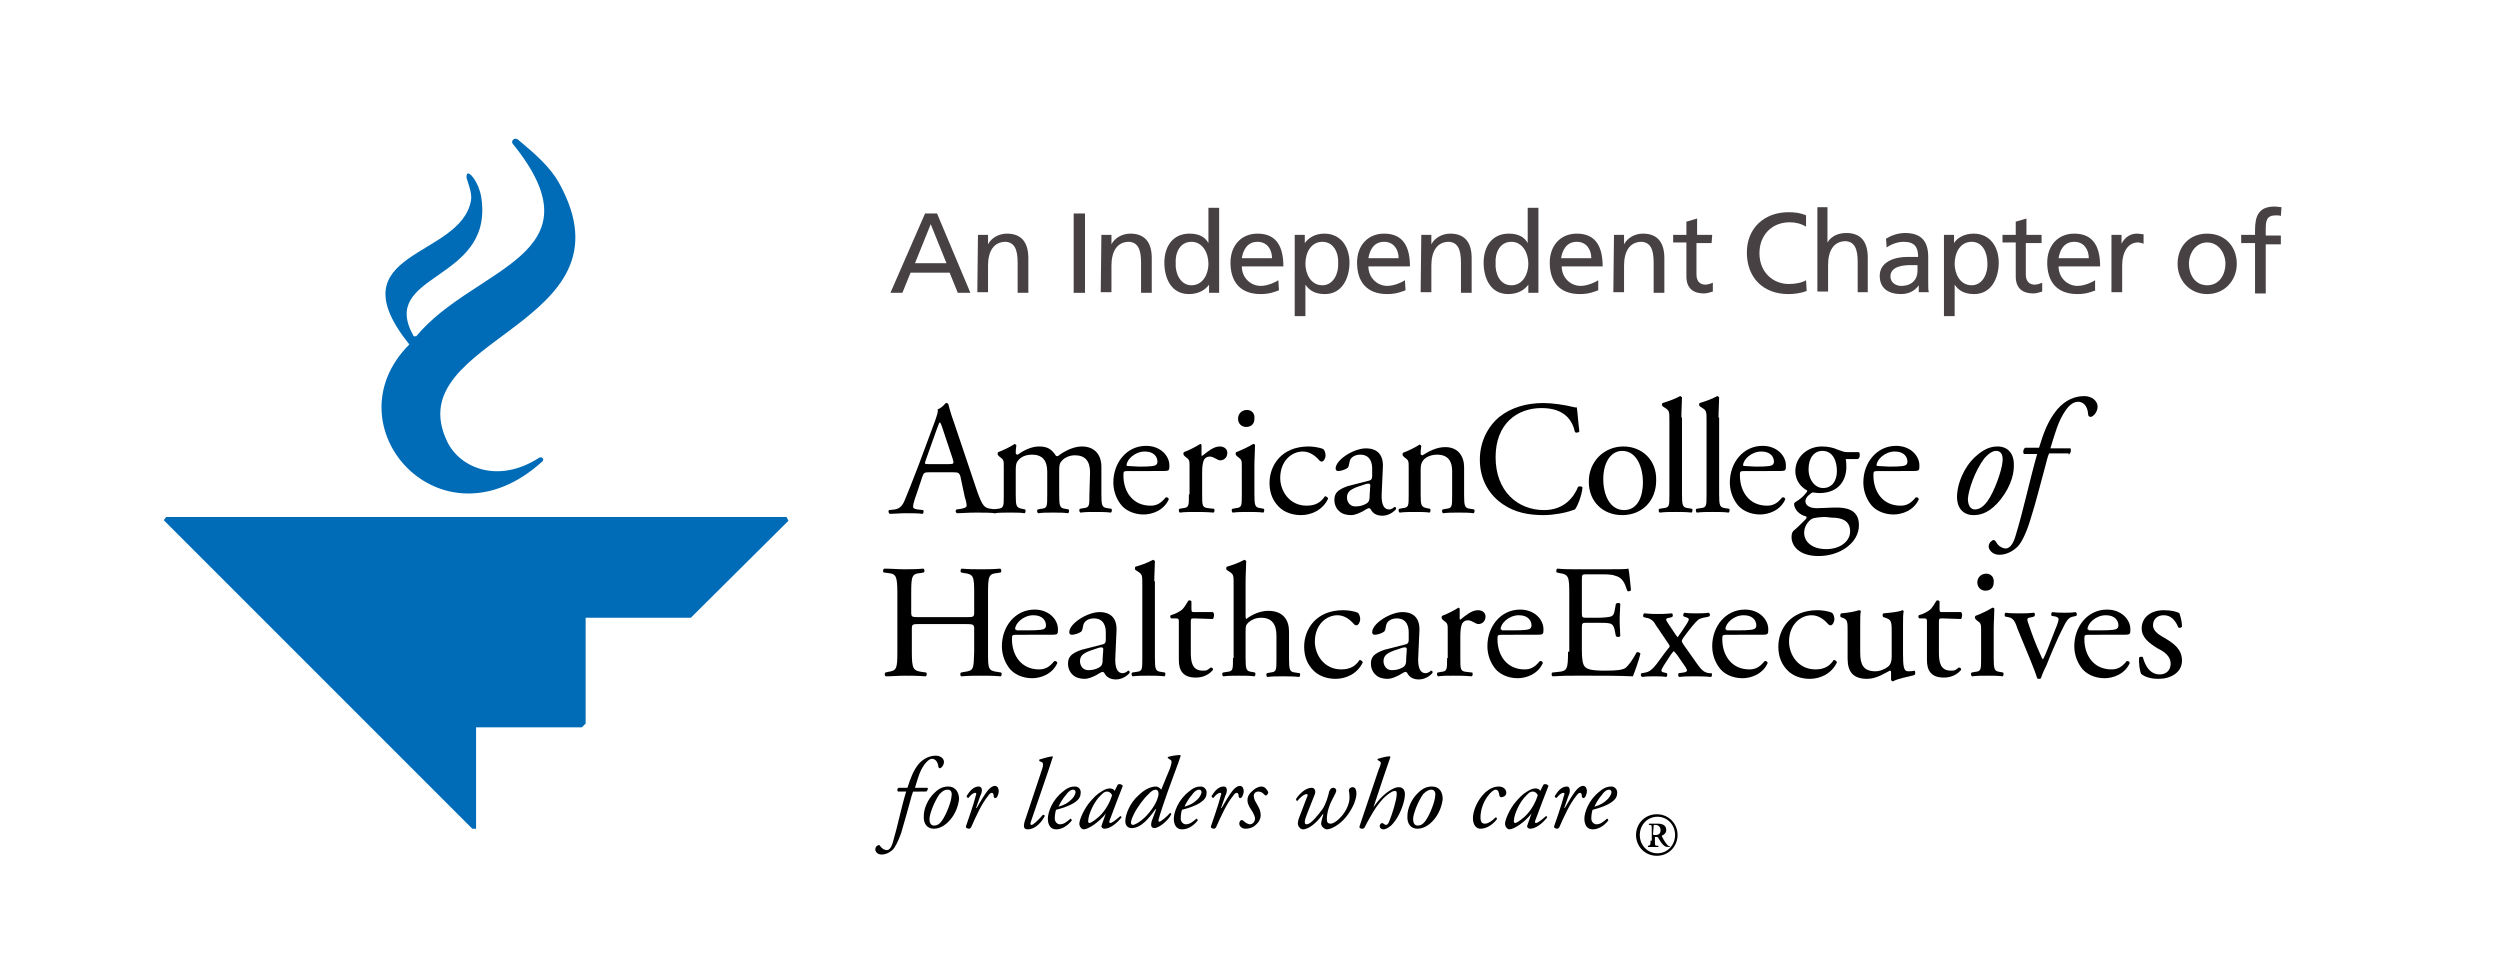 <?xml version="1.0" encoding="utf-8"?>
<!-- Generator: Adobe Illustrator 22.0.1, SVG Export Plug-In . SVG Version: 6.00 Build 0)  -->
<svg version="1.1" id="Layer_1" xmlns="http://www.w3.org/2000/svg" xmlns:xlink="http://www.w3.org/1999/xlink" x="0px" y="0px"
	 viewBox="0 0 397 154.3" style="enable-background:new 0 0 397 154.3;" xml:space="preserve">
<style type="text/css">
	.st0{fill:#474143;}
	.st1{fill:#006BB6;}
</style>
<g id="Background">
</g>
<g id="Guides">
</g>
<g>
	<path class="st0" d="M146.9,33.9h1.9l5.3,12.6h-2l-1.3-3.2h-6.2l-1.3,3.2h-1.9L146.9,33.9z M147.8,35.6l-2.5,6.2h5L147.8,35.6z"/>
	<path class="st0" d="M155.3,37.3h1.6v1.5l0,0c0.5-1,1.7-1.7,3-1.7c2.4,0,3.4,1.5,3.4,3.9v5.5h-1.7v-4.8c0-2.1-0.5-3.2-1.9-3.3
		c-1.9,0-2.8,1.5-2.8,3.8v4.2h-1.7L155.3,37.3L155.3,37.3z"/>
	<path class="st0" d="M170.5,33.9h1.8v12.6h-1.8V33.9z"/>
	<path class="st0" d="M174.9,37.3h1.6v1.5l0,0c0.5-1,1.7-1.7,3-1.7c2.4,0,3.4,1.5,3.4,3.9v5.5h-1.7v-4.8c0-2.1-0.5-3.2-1.9-3.3
		c-1.9,0-2.8,1.5-2.8,3.8v4.2h-1.7L174.9,37.3L174.9,37.3z"/>
	<path class="st0" d="M192,45.2L192,45.2c-0.5,0.7-1.5,1.5-3.2,1.5c-2.8,0-3.9-2.5-3.9-5s1.3-4.6,4-4.6c1.6,0,2.5,0.6,3,1.5l0,0V33
		h1.7v13.5H192V45.2z M189.2,45.3c1.9,0,2.7-1.9,2.7-3.4c0-1.7-0.9-3.5-2.7-3.5s-2.6,1.7-2.5,3.4C186.6,43.3,187.4,45.3,189.2,45.3z
		"/>
	<path class="st0" d="M203.1,46.1c-0.6,0.2-1.4,0.6-2.9,0.6c-3.3,0-4.8-2-4.8-5c0-2.7,1.7-4.6,4.3-4.6c3.1,0,4.1,2.2,4.1,5.2h-6.6
		c0,1.8,1.4,3.1,3,3.1c1.1,0,2.4-0.6,2.8-0.9L203.1,46.1L203.1,46.1z M202,41c0-1.4-0.8-2.6-2.3-2.6c-1.7,0-2.3,1.4-2.5,2.6H202z"/>
	<path class="st0" d="M205.6,37.3h1.6v1.3l0,0c0.5-0.7,1.5-1.5,3.1-1.5c2.7,0,4,2.2,4,4.6c0,2.5-1.2,5-3.9,5c-1.6,0-2.5-0.6-3.1-1.5
		l0,0v5h-1.7L205.6,37.3L205.6,37.3z M210,38.4c-1.8,0-2.7,1.7-2.7,3.5c0,1.5,0.8,3.4,2.7,3.4c1.8,0,2.6-2,2.5-3.5
		C212.6,40.2,211.8,38.4,210,38.4z"/>
	<path class="st0" d="M223.2,46.1c-0.6,0.2-1.4,0.6-2.9,0.6c-3.3,0-4.8-2-4.8-5c0-2.7,1.7-4.6,4.3-4.6c3.1,0,4.1,2.2,4.1,5.2h-6.6
		c0,1.8,1.4,3.1,3,3.1c1.1,0,2.4-0.6,2.8-0.9L223.2,46.1L223.2,46.1z M222.1,41c0-1.4-0.8-2.6-2.3-2.6c-1.7,0-2.3,1.4-2.5,2.6H222.1
		z"/>
	<path class="st0" d="M225.7,37.3h1.6v1.5l0,0c0.5-1,1.7-1.7,3-1.7c2.4,0,3.4,1.5,3.4,3.9v5.5H232v-4.8c0-2.1-0.5-3.2-1.9-3.3
		c-1.9,0-2.8,1.5-2.8,3.8v4.2h-1.7L225.7,37.3L225.7,37.3z"/>
	<path class="st0" d="M242.7,45.2L242.7,45.2c-0.5,0.7-1.5,1.5-3.2,1.5c-2.8,0-3.9-2.5-3.9-5s1.3-4.6,4-4.6c1.6,0,2.5,0.6,3,1.5l0,0
		V33h1.7v13.5h-1.6V45.2z M240,45.3c1.9,0,2.7-1.9,2.7-3.4c0-1.7-0.9-3.5-2.7-3.5s-2.6,1.7-2.5,3.4C237.4,43.3,238.1,45.3,240,45.3z
		"/>
	<path class="st0" d="M253.8,46.1c-0.6,0.2-1.4,0.6-2.9,0.6c-3.3,0-4.8-2-4.8-5c0-2.7,1.7-4.6,4.3-4.6c3.1,0,4.1,2.2,4.1,5.2H248
		c0,1.8,1.4,3.1,3,3.1c1.1,0,2.4-0.6,2.8-0.9V46.1z M252.7,41c0-1.4-0.8-2.6-2.3-2.6c-1.7,0-2.3,1.4-2.5,2.6H252.7z"/>
	<path class="st0" d="M256.3,37.3h1.6v1.5l0,0c0.5-1,1.7-1.7,3-1.7c2.4,0,3.4,1.5,3.4,3.9v5.5h-1.7v-4.8c0-2.1-0.5-3.2-1.9-3.3
		c-1.9,0-2.8,1.5-2.8,3.8v4.2h-1.7L256.3,37.3L256.3,37.3z"/>
	<path class="st0" d="M271.8,38.6h-2.4v5c0,1.1,0.6,1.6,1.4,1.6c0.5,0,0.9-0.2,1.2-0.3v1.4c-0.4,0.1-0.9,0.3-1.4,0.3
		c-1.7,0-2.8-0.8-2.8-2.7v-5.4h-2.1v-1.2h2.1v-2.1l1.7-0.5v2.6h2.4L271.8,38.6L271.8,38.6z"/>
	<path class="st0" d="M286.8,36c-0.8-0.5-1.7-0.7-2.6-0.7c-2.9,0-4.8,2.1-4.8,4.9c0,3,2.1,4.9,4.7,4.9c0.9,0,2.1-0.2,2.7-0.6
		l0.1,1.7c-1,0.4-2.1,0.5-2.9,0.5c-4,0-6.6-2.6-6.6-6.6c0-3.9,2.8-6.4,6.6-6.4c1,0,1.9,0.1,2.8,0.5L286.8,36z"/>
	<path class="st0" d="M288.5,32.9h1.7v5.6l0,0c0.6-1,1.7-1.5,3-1.5c2.4,0,3.4,1.5,3.4,3.9v5.5H295v-4.8c0-2.1-0.5-3.2-1.9-3.3
		c-1.9,0-2.8,1.5-2.8,3.8v4.2h-1.7V32.9H288.5z"/>
	<path class="st0" d="M299.5,37.9c0.8-0.5,1.9-0.9,3-0.9c2.6,0,3.7,1.3,3.7,3.8v3.8c0,1,0,1.5,0.1,1.8h-1.6v-1.1l0,0
		c-0.4,0.6-1.3,1.4-2.8,1.4c-2,0-3.4-0.9-3.4-2.9c0-2.3,2.5-3,4.3-3c0.7,0,1.1,0,1.8,0c0-1.6-0.6-2.4-2.3-2.4c-1,0-2,0.4-2.7,0.9
		L299.5,37.9z M304.5,42.1c-0.4,0-0.7,0-1.1,0c-0.9,0-3.2,0.1-3.2,1.8c0,1,0.9,1.5,1.7,1.5c1.7,0,2.6-1,2.6-2.4V42.1z"/>
	<path class="st0" d="M308.7,37.3h1.6v1.3l0,0c0.4-0.7,1.5-1.5,3.1-1.5c2.7,0,4,2.2,4,4.6c0,2.5-1.2,5-3.9,5c-1.6,0-2.5-0.6-3.1-1.5
		l0,0v5h-1.7V37.3z M313.1,38.4c-1.8,0-2.7,1.7-2.7,3.5c0,1.5,0.8,3.4,2.7,3.4c1.8,0,2.6-2,2.5-3.5
		C315.6,40.2,314.9,38.4,313.1,38.4z"/>
	<path class="st0" d="M324.1,38.6h-2.4v5c0,1.1,0.6,1.6,1.4,1.6c0.5,0,0.9-0.2,1.2-0.3v1.4c-0.4,0.1-0.9,0.3-1.4,0.3
		c-1.7,0-2.8-0.8-2.8-2.7v-5.4H318v-1.2h2.1v-2.1l1.7-0.5v2.6h2.4v1.3H324.1z"/>
	<path class="st0" d="M332.8,46.1c-0.6,0.2-1.4,0.6-2.9,0.6c-3.3,0-4.8-2-4.8-5c0-2.7,1.7-4.6,4.3-4.6c3.1,0,4.1,2.2,4.1,5.2h-6.6
		c0,1.8,1.4,3.1,3,3.1c1.1,0,2.4-0.6,2.8-0.9v1.6H332.8z M331.7,41c0-1.4-0.8-2.6-2.3-2.6c-1.7,0-2.3,1.4-2.5,2.6H331.7z"/>
	<path class="st0" d="M335.3,37.3h1.6v1.4l0,0c0.5-1,1.4-1.6,2.4-1.6c0.5,0,0.8,0.1,1.1,0.1v1.5c-0.3-0.1-0.6-0.2-0.9-0.2
		c-1.5,0-2.5,1.4-2.5,3.7v4.2h-1.7V37.3z"/>
	<path class="st0" d="M350.5,37.1c2.8,0,4.7,2,4.7,4.8c0,2.6-1.9,4.8-4.7,4.8c-2.8,0-4.7-2.2-4.7-4.8
		C345.8,39.1,347.7,37.1,350.5,37.1z M350.5,45.3c2,0,2.9-1.8,2.9-3.4c0-1.7-1.1-3.4-2.9-3.4s-2.9,1.7-2.9,3.4
		C347.6,43.5,348.5,45.3,350.5,45.3z"/>
	<path class="st0" d="M358.1,38.6h-2.2v-1.3h2.2v-0.8c0-2.2,0.6-3.7,3.1-3.7c0.4,0,0.8,0.1,1.1,0.1l-0.1,1.4
		c-0.2-0.1-0.5-0.1-0.8-0.1c-1.5,0-1.6,0.9-1.6,2.2v1h2.4v1.4h-2.4v7.8h-1.7V38.6z"/>
</g>
<g>
	<g>
		<polygon class="st1" points="75.6,115.5 92.4,115.5 93,114.9 93,98.1 109.7,98.1 125.2,82.7 124.9,82.1 26.4,82.1 26,82.6 
			75,131.6 75.6,131.6 		"/>
	</g>
	<g>
		<path class="st1" d="M82.3,22.2c2.6,2.2,5,4.2,6.5,6.9c12.6,22.8-25.7,24.4-17.8,41c2,4.2,8.1,6.8,14.6,2.6
			c0.5-0.3,0.9,0.3,0.5,0.6C70,87.9,52.1,67.6,65,54.7c-12-15,8.2-13.6,9.8-22.9c0.2-1.1-0.5-2.8-0.7-3.5c0,0-0.2-1.4,0.8-0.4
			c0.9,1,1.5,2.7,1.6,4C78,44.8,60,43.4,65.7,53.4h0.4c9.2-11.1,29.8-12.7,15.3-30.6C81.1,22.4,81.7,21.7,82.3,22.2z"/>
	</g>
</g>
<g>
	<g>
		<path d="M147.1,125.7c0.2-0.2,0.3-0.4,0.2-0.6h-2c0.4-1.3,0.7-2.6,1.5-3.7c0.4-0.5,0.8-0.9,1.2-0.9s0.9,0.3,1,1.2
			c0,0.1,0.1,0.3,0.2,0.3c0.3,0,0.7-0.5,0.7-1c0-0.6-0.6-1-1.3-1c-0.9,0-1.9,0.4-2.7,1.3c-0.9,1.1-1.3,2.3-1.8,3.8h-1.4
			c-0.2,0.1-0.3,0.4-0.1,0.6h1.3c-0.8,2.6-1.3,5.3-2.1,8c-0.3,1.1-0.7,1.3-1,1.3s-0.7-0.2-1-0.6c-0.1-0.2-0.2-0.3-0.5-0.1
			c-0.1,0.1-0.3,0.2-0.3,0.6c0,0.3,0.3,0.8,1,0.8c0.9,0,1.6-0.6,1.8-0.8c0.3-0.3,0.8-1.2,1.3-2.6c0.5-1.7,1-3.5,1.5-5.3
			c0.1-0.5,0.3-1,0.4-1.3C145,125.7,147.1,125.7,147.1,125.7z"/>
		<path d="M150.6,124.9c-0.7,0-1.4,0.2-2.2,1c-1.1,1-1.7,2.6-1.7,3.6c-0.1,1.4,0.6,2.1,1.6,2.1c0.4,0,1.3-0.1,2.3-1.1
			c1.2-1.2,1.6-2.7,1.7-3.6C152.3,125.8,151.7,124.9,150.6,124.9z M150.5,125.4c0.6,0,0.7,0.6,0.6,1c0,0.8-0.8,2.9-1.5,3.9
			c-0.5,0.7-0.9,0.8-1.3,0.8c-0.5,0-0.7-0.5-0.7-1c0-0.8,0.7-2.7,1.6-4C149.8,125.5,150.1,125.4,150.5,125.4z"/>
		<path d="M155.4,124.9c-0.8,0-1.4,0.7-1.9,1.5c0,0.2,0.1,0.3,0.3,0.3c0.3-0.4,0.7-0.8,1.1-0.8c0.1,0,0.2,0.2,0.1,0.3
			c-0.4,1.6-1.4,4.4-1.6,5c-0.1,0.3,0.3,0.4,0.5,0.4c0.1,0,0.2-0.1,0.3-0.2c0.8-1.8,1.7-3.8,2.7-5c0.2-0.3,0.4-0.5,0.6-0.5
			c0.2,0,0.3,0.2,0.3,0.6c0.1,0.3,0.3,0.3,0.5,0.1c0.2-0.3,0.3-0.7,0.3-1c0-0.2-0.1-0.8-0.6-0.8c-0.4,0-0.8,0.3-1.2,0.8
			s-1.2,1.8-1.7,2.7H155l0.7-2C155.9,126,156.2,124.9,155.4,124.9z"/>
		<path d="M166.3,122.9c0.6-1.7,0.7-2.2,0.9-2.7l-0.1-0.1c-0.7,0.1-1.7,0.4-2,0.5c-0.1,0-0.1,0.2,0,0.3l0.3,0.1
			c0.2,0.1,0.4,0.3,0,1.4l-2.5,7.5c-0.3,0.8-0.3,1.1-0.3,1.3s0.1,0.5,0.6,0.5c1.3,0,2.3-1.3,2.7-2.1c0-0.2-0.1-0.2-0.3-0.2
			c-0.7,0.8-1.5,1.6-1.8,1.6c-0.2,0-0.2-0.2-0.1-0.5L166.3,122.9z"/>
		<path d="M170.7,124.9c-0.5,0-1.1,0.1-1.9,0.8c-1.7,1.3-2.4,3.3-2.4,4.3c0,0.8,0.3,1.7,1.3,1.7c0.7,0,1.6-0.3,2.5-1.4
			c0-0.1-0.1-0.3-0.2-0.3c-0.7,0.6-1.1,0.9-1.7,0.9c-0.4,0-0.8-0.4-0.8-0.9c0-0.6,0.1-1.1,0.2-1.4c2.3-0.6,3.9-1.4,3.9-2.6
			C171.7,125.5,171.4,124.9,170.7,124.9z M170.4,125.4c0.3,0,0.4,0.2,0.4,0.4c0,0.1-0.1,0.6-0.6,1.1c-0.6,0.6-1.1,0.9-2.1,1.2
			c0.2-0.5,0.6-1.2,1.2-1.9C169.8,125.5,170.2,125.4,170.4,125.4z"/>
		<path d="M177,125.6c-0.1-0.2-0.3-0.3-0.3-0.3c-0.1,0-0.2-0.1-0.4-0.1c-0.4,0-0.8,0.1-1.4,0.5c-0.7,0.4-1.3,1-2.1,2
			c-1,1.4-1.4,2.7-1.4,3.1c0,0.4,0.3,0.9,0.7,0.9c0.7,0,2.4-1.1,3.5-2.5l0,0l-0.5,1.4c-0.1,0.4-0.2,0.5-0.2,0.6s0.1,0.4,0.5,0.4
			c0.9,0,2-0.9,2.7-1.8c0-0.1-0.1-0.2-0.2-0.2c-0.9,0.8-1.4,1.1-1.6,1.1c-0.1,0-0.2-0.1-0.1-0.4c0.5-1.4,1.9-5,2.1-5.5
			c-0.1-0.2-0.5-0.4-0.8-0.2L177,125.6z M175.8,125.7c0.4,0,0.7,0.3,0.8,0.6c-0.3,0.9-0.9,2.3-2.1,3.4c-0.9,0.8-1.4,1-1.5,1
			s-0.2-0.1-0.2-0.3c0-1.1,1-3.2,2-4.1C175.2,125.9,175.4,125.7,175.8,125.7z"/>
		<path d="M184.4,125.4c-0.2-0.3-0.6-0.5-0.8-0.5c-0.8,0-1.8,0.4-2.8,1.4c-1.3,1.1-2.1,3-2.1,4.1c0,0.6,0.3,1.1,1,1.1
			c1.5,0,2.7-1.5,3.8-3h0.1l-0.6,1.6c-0.2,0.5-0.2,0.7-0.2,0.9c0,0.3,0.2,0.5,0.5,0.5c0.8,0,2.3-1.3,2.7-2.2c0-0.1-0.1-0.2-0.2-0.2
			c-0.5,0.6-1.5,1.4-1.7,1.4c-0.1,0-0.2-0.2-0.1-0.4c0.1-0.5,0.9-3,2.5-7.3c0.5-1.3,0.7-1.9,1-2.8l-0.1-0.1c-0.7,0-1.6,0.2-1.9,0.3
			c-0.1,0.1-0.1,0.2,0,0.2l0.4,0.3c0.2,0.1,0.2,0.4-0.1,1.3L184.4,125.4z M183.5,125.4c0.4,0,0.6,0.5,0.4,1.1
			c-0.2,0.8-0.7,1.8-1.9,3.1c-1.1,1.1-1.9,1.4-2.1,1.4c-0.1,0-0.3-0.1-0.3-0.3s0-0.5,0.5-1.5s1.6-2.5,2.3-3.1
			C182.7,125.7,183.2,125.4,183.5,125.4z"/>
		<path d="M190.7,124.9c-0.5,0-1.1,0.1-1.9,0.8c-1.7,1.3-2.4,3.3-2.4,4.3c0,0.8,0.3,1.7,1.3,1.7c0.7,0,1.6-0.3,2.5-1.4
			c0-0.1-0.1-0.3-0.2-0.3c-0.7,0.6-1.1,0.9-1.7,0.9c-0.4,0-0.8-0.4-0.8-0.9c0-0.6,0.1-1.1,0.2-1.4c2.3-0.6,3.9-1.4,3.9-2.6
			C191.7,125.5,191.3,124.9,190.7,124.9z M190.4,125.4c0.3,0,0.4,0.2,0.4,0.4c0,0.1-0.1,0.6-0.6,1.1c-0.6,0.6-1.1,0.9-2.1,1.2
			c0.2-0.5,0.6-1.2,1.2-1.9C189.8,125.5,190.2,125.4,190.4,125.4z"/>
		<path d="M194.3,124.9c-0.8,0-1.4,0.7-1.9,1.5c0,0.2,0.1,0.3,0.3,0.3c0.3-0.4,0.7-0.8,1.1-0.8c0.1,0,0.2,0.2,0.1,0.3
			c-0.4,1.6-1.4,4.4-1.6,5c-0.1,0.3,0.3,0.4,0.5,0.4c0.1,0,0.2-0.1,0.3-0.2c0.8-1.8,1.7-3.8,2.7-5c0.2-0.3,0.4-0.5,0.6-0.5
			c0.2,0,0.3,0.2,0.3,0.6c0.1,0.3,0.3,0.3,0.5,0.1c0.2-0.3,0.3-0.7,0.3-1c0-0.2-0.1-0.8-0.6-0.8c-0.4,0-0.8,0.3-1.2,0.8
			s-1.2,1.8-1.7,2.7h-0.1l0.7-2C194.8,126,195.1,124.9,194.3,124.9z"/>
		<path d="M200.3,124.9c-0.2,0-0.7,0.1-1.2,0.5c-0.7,0.6-1,1-1,1.7c0,0.3,0.1,0.8,0.6,1.5c0.4,0.6,0.6,1.1,0.6,1.4
			c0,0.5-0.4,0.9-0.8,0.9c-0.4,0-0.9-0.4-1.1-0.6c-0.1-0.1-0.3-0.1-0.4,0c-0.2,0.2-0.2,0.4-0.2,0.5c0,0.4,0.4,0.8,1,0.8
			s1.2-0.2,1.6-0.6c0.6-0.5,0.8-1.1,0.8-1.5c0-0.7-0.2-1.1-0.6-1.8c-0.5-0.8-0.5-1.1-0.5-1.4c0-0.2,0.2-0.6,0.7-0.6s0.7,0.2,1,0.5
			c0.1,0.1,0.2,0.2,0.3,0.1s0.3-0.2,0.3-0.5C201.2,125.4,200.9,124.9,200.3,124.9z"/>
		<path d="M206.4,129.6c-0.2,0.4-0.3,0.9-0.3,1.2c0,0.4,0.4,0.9,0.8,0.9c1,0,2.3-1.2,3-2.2c0.2-0.3,0.3-0.3,0.2,0
			c-0.1,0.4-0.3,0.9-0.3,1.3c0,0.5,0.6,0.9,0.9,0.9c0.6,0,1.9-0.6,3-1.9c1.2-1.5,1.7-2.9,1.7-3.8c0-0.4-0.1-1-0.6-1
			c-0.3,0-0.6,0.2-0.6,0.6c0.1,0.4,0.1,0.7,0.1,1.1c0,0.8-0.4,1.8-1,2.6c-0.7,0.9-1.5,1.5-2,1.5c-0.4,0-0.6-0.2-0.6-0.7
			c0-0.9,0.3-2.1,0.9-3.2c0.4-0.8,0.6-1.1,0.6-1.4c0-0.1-0.1-0.4-0.5-0.4c-0.3,0-0.6,0.3-0.7,0.9c-0.1,0.4-0.4,1.6-1,2.5
			c-0.6,0.8-1.8,2.4-2.5,2.4c-0.3,0-0.3-0.2-0.3-0.4s0.1-0.6,0.3-1.1l1.3-3.3c0.2-0.6-0.1-1-0.5-1c-1,0-2,1-2.5,1.8
			c0,0.1,0.1,0.3,0.2,0.3c0.5-0.6,1.1-1.1,1.5-1.1c0.2,0,0.2,0.2,0,0.6L206.4,129.6z"/>
		<path d="M215.9,131.2c-0.1,0.4,0.3,0.4,0.5,0.4c0.1,0,0.2-0.1,0.3-0.2c0.4-0.8,1.2-2.3,1.9-3.3c0.8-1.1,1.3-1.6,2-2.1
			c0.3-0.2,0.6-0.4,0.9-0.4s0.3,0.2,0.3,0.5c0,0.9-0.7,3.1-1.1,4.1c-0.2,0.6-0.4,0.8-0.6,0.8c-0.1,0-0.3-0.1-0.4-0.2
			c-0.1-0.1-0.2-0.1-0.2-0.1c-0.2,0-0.4,0.2-0.4,0.5c0,0.1,0.1,0.5,0.6,0.5c0.2,0,0.6-0.1,1.2-0.6c0.4-0.4,0.7-0.8,1-1.3
			c0.6-1,1.2-2.6,1.2-3.7c0-0.6-0.3-1.1-1-1.1c-0.4,0-0.9,0.2-1.5,0.6s-1.4,1-2.5,2.6l0,0l0,0l1.6-4.8c0.3-0.9,0.8-2.3,1.1-3.2
			l-0.1-0.1c-0.6,0-1.6,0.3-1.9,0.4c-0.1,0.1-0.1,0.1,0,0.2l0.3,0.2c0.3,0.2,0.2,0.4-0.2,1.4L215.9,131.2z"/>
		<path d="M227.4,124.9c-0.7,0-1.4,0.2-2.2,1c-1.1,1-1.7,2.6-1.7,3.6c-0.1,1.4,0.6,2.1,1.6,2.1c0.4,0,1.3-0.1,2.3-1.1
			c1.2-1.2,1.6-2.7,1.7-3.6C229.1,125.8,228.6,124.9,227.4,124.9z M227.3,125.4c0.6,0,0.7,0.6,0.6,1c0,0.8-0.8,2.9-1.5,3.9
			c-0.5,0.7-0.9,0.8-1.3,0.8c-0.5,0-0.7-0.5-0.7-1c0-0.8,0.7-2.7,1.6-4C226.6,125.5,227,125.4,227.3,125.4z"/>
		<path d="M238,124.9c-0.7,0-1.4,0.3-2.1,0.9c-1.4,1.3-2,3.1-2,4.1c0,1.2,0.6,1.7,1.2,1.7c1,0,2-0.7,2.6-1.5c0-0.2,0-0.3-0.2-0.3
			c-0.6,0.6-1.2,1-1.7,1c-0.4,0-0.7-0.2-0.7-1c0-1.2,0.5-2.5,1.1-3.3c0.5-0.7,1-1.1,1.3-1.1c0.5,0,0.5,0.5,0.6,0.9
			c0,0.2,0.2,0.3,0.3,0.3s0.8-0.1,0.8-0.7C239.2,125.4,238.8,124.9,238,124.9z"/>
		<path d="M244.6,125.6c-0.1-0.2-0.3-0.3-0.3-0.3c-0.1,0-0.2-0.1-0.4-0.1c-0.4,0-0.8,0.1-1.4,0.5c-0.7,0.4-1.3,1-2.1,2
			c-1,1.4-1.4,2.7-1.4,3.1c0,0.4,0.3,0.9,0.7,0.9c0.7,0,2.4-1.1,3.5-2.5l0,0l-0.5,1.4c-0.1,0.4-0.2,0.5-0.2,0.6s0.1,0.4,0.5,0.4
			c0.9,0,2-0.9,2.7-1.8c0-0.1-0.1-0.2-0.2-0.2c-0.9,0.8-1.4,1.1-1.6,1.1c-0.1,0-0.2-0.1-0.1-0.4c0.5-1.4,1.9-5,2.1-5.5
			c-0.1-0.2-0.5-0.4-0.8-0.2L244.6,125.6z M243.4,125.7c0.4,0,0.7,0.3,0.8,0.6c-0.3,0.9-0.9,2.3-2.1,3.4c-0.9,0.8-1.4,1-1.5,1
			s-0.2-0.1-0.2-0.3c0-1.1,1-3.2,2-4.1C242.8,125.9,243,125.7,243.4,125.7z"/>
		<path d="M248.8,124.9c-0.8,0-1.4,0.7-1.9,1.5c0,0.2,0.1,0.3,0.3,0.3c0.3-0.4,0.7-0.8,1.1-0.8c0.1,0,0.2,0.2,0.1,0.3
			c-0.4,1.6-1.4,4.4-1.6,5c-0.1,0.3,0.3,0.4,0.5,0.4c0.1,0,0.2-0.1,0.3-0.2c0.8-1.8,1.7-3.8,2.7-5c0.2-0.3,0.4-0.5,0.6-0.5
			c0.2,0,0.3,0.2,0.3,0.6c0.1,0.3,0.3,0.3,0.5,0.1c0.2-0.3,0.3-0.7,0.3-1c0-0.2-0.1-0.8-0.6-0.8c-0.4,0-0.8,0.3-1.2,0.8
			s-1.2,1.8-1.7,2.7h-0.1l0.7-2C249.3,126,249.5,124.9,248.8,124.9z"/>
		<path d="M255.9,124.9c-0.5,0-1.1,0.1-1.9,0.8c-1.7,1.3-2.4,3.3-2.4,4.3c0,0.8,0.3,1.7,1.3,1.7c0.7,0,1.6-0.3,2.5-1.4
			c0-0.1-0.1-0.3-0.2-0.3c-0.7,0.6-1.1,0.9-1.7,0.9c-0.4,0-0.8-0.4-0.8-0.9c0-0.6,0.1-1.1,0.2-1.4c2.3-0.6,3.9-1.4,3.9-2.6
			C256.9,125.5,256.5,124.9,255.9,124.9z M255.5,125.4c0.3,0,0.4,0.2,0.4,0.4c0,0.1-0.1,0.6-0.6,1.1c-0.6,0.6-1.1,0.9-2.1,1.2
			c0.2-0.5,0.6-1.2,1.2-1.9C254.9,125.5,255.3,125.4,255.5,125.4z"/>
	</g>
	<g>
		<path d="M183.3,92.3c0-1.1,0.1-2.4,0.1-3.2c-0.1-0.1-0.2-0.2-0.3-0.2c-0.9,0.5-2.1,0.9-2.8,1.1c-0.1,0.1-0.1,0.4,0,0.5l0.3,0.2
			c0.8,0.5,0.8,0.6,0.8,2.1v11.7c0,1.9,0,2.1-1,2.2l-0.6,0.1c-0.2,0.1-0.1,0.6,0.1,0.6c0.8-0.1,1.5-0.1,2.5-0.1c0.9,0,1.7,0,2.5,0.1
			c0.2-0.1,0.2-0.5,0.1-0.6l-0.6-0.1c-0.9-0.1-1-0.4-1-2.2V92.3H183.3z"/>
		<path d="M195.8,104.5c0,1.9,0,2.1-1,2.2l-0.6,0.1c-0.2,0.1-0.1,0.6,0.1,0.6c0.8-0.1,1.6-0.1,2.5-0.1s1.7,0,2.4,0.1
			c0.2-0.1,0.2-0.5,0.1-0.6l-0.5-0.1c-0.9-0.1-1-0.4-1-2.2v-4.3c0-0.9,0.1-1,0.5-1.4c0.5-0.4,1.1-0.7,2-0.7c1.7,0,2.4,1.1,2.4,2.8
			v3.7c0,1.9,0,2.1-1,2.2l-0.5,0.1c-0.2,0.1-0.1,0.6,0.1,0.6c0.7-0.1,1.5-0.1,2.4-0.1s1.7,0,2.6,0.1c0.2-0.1,0.2-0.5,0.1-0.6
			l-0.7-0.1c-0.9-0.1-1-0.4-1-2.2v-4.3c0-1.8-0.9-3.3-3.3-3.3c-1.3,0-2.6,0.6-3.5,1.3c-0.1-0.1-0.1-0.3-0.1-0.5v-5.5
			c0-1.1,0.1-2.4,0.1-3.2c-0.1-0.1-0.2-0.2-0.3-0.2c-0.9,0.5-2.1,0.9-2.8,1.1c-0.1,0.1-0.1,0.4,0,0.5l0.3,0.2
			c0.8,0.5,0.8,0.6,0.8,2.1v11.7C195.9,104.5,195.8,104.5,195.8,104.5z"/>
		<path d="M153.2,78.9c0.2,0.6,0.3,1.1,0.3,1.4s-0.4,0.4-0.9,0.5l-0.7,0.1c-0.2,0.1-0.2,0.5,0.1,0.6c0.7,0,1.7-0.1,3-0.1
			c1.2,0,2.1,0,3.1,0.1c0.1-0.1,0.2-0.5,0-0.6l-0.7-0.1c-1.1-0.1-1.4-0.5-2.2-2.7l-3.5-10.4c-0.4-1.1-0.8-2.3-1.1-3.5
			c-0.1-0.2-0.2-0.2-0.4-0.2c-0.3,0.3-0.7,0.8-1.3,1c0.1,0.4-0.1,0.9-0.4,1.8l-2.6,7c-1.1,2.9-1.8,4.6-2.3,5.8
			c-0.4,0.9-0.9,1.2-1.5,1.3l-0.9,0.1c-0.2,0.1-0.1,0.5,0.1,0.6c0.7,0,1.6-0.1,2.5-0.1c1.2,0,2,0,2.7,0.1c0.2-0.1,0.2-0.5,0.1-0.6
			l-0.9-0.1c-0.6-0.1-0.7-0.2-0.7-0.5s0.2-1,0.6-2.1l0.9-2.7c0.2-0.5,0.3-0.6,1-0.6h3.9c0.8,0,0.9,0.1,1.1,0.6L153.2,78.9z
			 M148.6,68.6c0.3-0.8,0.5-1.4,0.6-1.5h0.1c0.2,0.3,0.4,1,0.6,1.6l1.4,4.2c0.2,0.7,0.2,0.8-0.6,0.8h-3.2c-0.7,0-0.7,0-0.5-0.6
			L148.6,68.6z"/>
		<path d="M173,78.5c0,1.9,0,2.1-1,2.2l-0.5,0.1c-0.2,0.1-0.1,0.6,0.1,0.6c0.7-0.1,1.4-0.1,2.3-0.1c0.9,0,1.7,0,2.5,0.1
			c0.2-0.1,0.2-0.5,0.1-0.6l-0.6-0.1c-0.9-0.1-1-0.4-1-2.2v-4.4c0-1.8-1-3.2-3.1-3.2c-1.2,0-2.5,0.6-3.5,1.3
			c-0.2,0.2-0.4,0.3-0.6,0.2c-0.7-1.1-1.4-1.5-2.7-1.5c-1.2,0-2.4,0.6-3.4,1.3c-0.2,0-0.3-0.1-0.3-0.3c0-0.2,0-0.6,0.1-1.2
			c-0.1-0.1-0.2-0.2-0.3-0.2c-0.5,0.4-2,1.1-2.6,1.3c-0.1,0.1-0.1,0.4,0,0.5l0.2,0.2c0.7,0.5,0.7,0.6,0.7,1.6v4.5c0,1.9,0,2.1-1,2.2
			l-0.6,0.1c-0.2,0.1-0.1,0.6,0.1,0.6c0.8-0.1,1.6-0.1,2.5-0.1s1.7,0,2.3,0.1c0.2-0.1,0.2-0.5,0.1-0.6l-0.5-0.1
			c-0.9-0.2-1-0.4-1-2.2v-4c0-0.8,0.1-1.2,0.4-1.5c0.4-0.5,1.1-0.9,2.2-0.9c1.6,0,2.4,0.9,2.4,2.7v3.7c0,1.9,0,2.1-1,2.2l-0.5,0.1
			c-0.2,0.1-0.1,0.6,0.1,0.6c0.7-0.1,1.4-0.1,2.3-0.1c0.9,0,1.7,0,2.4,0.1c0.2-0.1,0.2-0.5,0.1-0.6l-0.5-0.1c-0.9-0.1-1-0.4-1-2.2
			v-3.9c0-0.9,0.1-1.2,0.4-1.5c0.4-0.5,1.2-0.9,2.1-0.9c1.6,0,2.4,0.9,2.4,2.7L173,78.5L173,78.5z"/>
		<path d="M184.1,74.8c1.1,0,1.4,0,1.5-0.2c0.1-0.1,0.1-0.3,0.1-0.7c0-1.5-1.4-3.1-3.7-3.1c-3.1,0-5.2,2.7-5.2,5.8
			c0,1.1,0.3,2.3,1.1,3.4c0.7,1,2.1,1.7,3.7,1.7c1.3,0,3.2-0.6,4-2.4c0-0.2-0.2-0.4-0.5-0.3c-0.8,1-1.5,1.3-2.4,1.3
			c-2.8,0-4.3-2.2-4.3-4.8c0-0.6,0-0.7,0.7-0.7C179.1,74.8,184.1,74.8,184.1,74.8z M179.1,74c-0.2,0-0.2-0.1-0.2-0.1
			c0-0.9,1.3-2.2,2.9-2.2c1.5,0,2,0.9,2,1.6c0,0.3-0.1,0.4-0.2,0.5c-0.2,0.2-0.8,0.3-2.7,0.3L179.1,74L179.1,74z"/>
		<path d="M188.8,78.5c0,1.9,0,2.1-1,2.2l-0.5,0.1c-0.2,0.1-0.1,0.6,0.1,0.6c0.7-0.1,1.4-0.1,2.4-0.1c0.9,0,1.7,0,2.9,0.1
			c0.2-0.1,0.2-0.5,0.1-0.6l-0.9-0.1c-1-0.1-1-0.4-1-2.2V75c0-0.9,0.1-1.6,0.3-2c0.2-0.3,0.5-0.5,0.9-0.5s0.7,0.2,1.1,0.4
			c0.2,0.1,0.3,0.2,0.6,0.2c0.4,0,1.1-0.3,1.1-1.2c0-0.6-0.5-1-1.2-1c-1,0-1.9,0.8-2.8,1.5c-0.1,0-0.1-0.1-0.1-0.2v-1.5
			c0-0.1-0.1-0.2-0.2-0.2c-0.6,0.4-2,1.1-2.6,1.3c-0.1,0.1-0.1,0.4,0,0.5l0.2,0.2c0.7,0.5,0.7,0.6,0.7,1.6v4.4H188.8z"/>
		<path d="M207.8,70.9c-4.3,0-6.2,3-6.2,5.8c0,1.7,0.6,2.9,1.5,3.8s2.2,1.3,3.5,1.3c1.5,0,3.4-0.7,4.3-2.6c0-0.2-0.3-0.4-0.5-0.4
			c-0.6,0.9-1.4,1.5-2.9,1.5c-2.8,0-4.2-2.4-4.2-4.4c0-2.7,1.8-4.2,3.6-4.2c1.1,0,2,0.7,2.6,1.4c0.1,0.1,0.2,0.2,0.4,0.2
			c0.3,0,0.6-0.5,0.6-1c0-0.4-0.2-0.9-0.4-1C209.4,71,208.3,70.9,207.8,70.9z"/>
		<path d="M214,77.2c-1.7,0.6-2.1,1.2-2.1,2.2c0,0.7,0.3,1.4,0.8,1.8c0.4,0.4,1.1,0.6,1.8,0.6s1.3-0.3,1.9-0.6
			c0.5-0.3,0.8-0.5,1-0.5s0.3,0.2,0.4,0.4c0.4,0.6,1.1,0.8,1.7,0.8c1.3,0,2.2-1,2.2-1.1c0-0.2-0.1-0.3-0.2-0.3
			c-0.1,0-0.2,0.1-0.3,0.2c-0.2,0.1-0.4,0.2-0.6,0.2c-1,0-1.2-1.1-1.2-2.2l0.2-4.5c0.1-1.9-0.8-3-2.7-3s-4.8,1.8-4.8,3.2
			c0,0.2,0.1,0.4,0.4,0.4c0.4,0,1.1-0.2,1.5-0.5c0.2-0.2,0.2-0.5,0.3-0.9c0.1-0.8,0.9-1.2,1.7-1.2c1.6,0,1.9,1.3,1.9,2.2v1.2
			c0,0.4-0.1,0.6-0.4,0.7L214,77.2z M213.9,79c0-1,0.7-1.4,2.3-1.9c0.5-0.2,0.9-0.3,1.1-0.3c0.2,0,0.3,0.1,0.3,0.3l-0.1,1.5
			c0,0.5,0,0.9-0.3,1.2c-0.3,0.3-1.1,0.6-1.6,0.6C214.2,80.6,213.9,79.5,213.9,79z"/>
		<path d="M223.7,78.5c0,1.9,0,2.1-1,2.2l-0.5,0.1c-0.2,0.1-0.1,0.6,0.1,0.6c0.7-0.1,1.5-0.1,2.4-0.1s1.7,0,2.3,0.1
			c0.2-0.1,0.2-0.5,0.1-0.6l-0.5-0.1c-0.9-0.2-1-0.4-1-2.2v-3.9c0-0.7,0.1-1.1,0.4-1.5c0.4-0.5,1.2-0.9,2.2-0.9
			c1.8,0,2.4,1.1,2.4,2.6v3.8c0,1.9,0,2.1-1,2.2l-0.5,0.1c-0.2,0.1-0.1,0.6,0.1,0.6c0.7-0.1,1.5-0.1,2.4-0.1s1.7,0,2.4,0.1
			c0.2-0.1,0.2-0.5,0.1-0.6l-0.6-0.1c-0.9-0.1-1-0.4-1-2.2v-4.4c0-1.7-0.9-3.2-3-3.2c-1.3,0-2.5,0.6-3.6,1.3c-0.2,0-0.3-0.1-0.3-0.3
			s0-0.6,0.1-1.2c-0.1-0.1-0.2-0.2-0.3-0.2c-0.5,0.4-2,1.1-2.6,1.3c-0.1,0.1-0.1,0.4,0,0.5l0.2,0.2c0.7,0.5,0.7,0.6,0.7,1.6
			L223.7,78.5L223.7,78.5z"/>
		<path d="M235,73c0,3.3,1.6,5.7,3.7,7.1c1.9,1.3,4.1,1.7,6.4,1.7c1.7,0,3.5-0.4,4.1-0.6c0.3-0.1,0.6-0.2,0.9-0.3
			c0.4-0.5,1.1-2.2,1.2-3.5c-0.1-0.2-0.5-0.2-0.7-0.1c-0.6,1.5-2.1,3.7-5.4,3.7c-4.2,0-7.7-3-7.7-8.4c0-5.3,3.4-7.8,7.3-7.8
			c3.7,0,4.9,2,5.3,3.8c0.2,0.2,0.6,0.1,0.7-0.1c-0.2-1.6-0.3-3.2-0.4-3.8c-0.2,0-0.4,0-0.7-0.1c-1.2-0.3-3.2-0.6-4.6-0.6
			c-2.7,0-5.1,0.7-7,2.2C236.3,67.7,235,70.1,235,73z"/>
		<path d="M257.8,70.9c-3,0-5.5,2.3-5.5,5.6c0,3.2,2.3,5.3,5.3,5.3c3.2,0,5.4-2.3,5.4-5.5C263.1,73,260.7,70.9,257.8,70.9z
			 M260.9,76.6c0,2-0.7,4.4-3,4.4c-2.3,0-3.3-2.5-3.3-4.9c0-2.8,1.3-4.5,3-4.5C260,71.6,260.9,74.4,260.9,76.6z"/>
		<path d="M267,66.3c0-1.1,0.1-2.4,0.1-3.2c-0.1-0.1-0.2-0.2-0.3-0.2c-0.9,0.5-2.1,0.9-2.8,1.1c-0.1,0.1-0.1,0.4,0,0.5l0.3,0.2
			c0.8,0.5,0.8,0.6,0.8,2.1v11.7c0,1.9,0,2.1-1,2.2l-0.6,0.1c-0.2,0.1-0.1,0.6,0.1,0.6c0.8-0.1,1.5-0.1,2.5-0.1c0.9,0,1.7,0,2.5,0.1
			c0.2-0.1,0.2-0.5,0.1-0.6l-0.6-0.1c-0.9-0.1-1-0.4-1-2.2V66.3H267z"/>
		<path d="M272.9,66.3c0-1.1,0.1-2.4,0.1-3.2c-0.1-0.1-0.2-0.2-0.3-0.2c-0.9,0.5-2.1,0.9-2.8,1.1c-0.1,0.1-0.1,0.4,0,0.5l0.3,0.2
			c0.8,0.5,0.8,0.6,0.8,2.1v11.7c0,1.9,0,2.1-1,2.2l-0.6,0.1c-0.2,0.1-0.1,0.6,0.1,0.6c0.8-0.1,1.5-0.1,2.5-0.1c0.9,0,1.7,0,2.5,0.1
			c0.2-0.1,0.2-0.5,0.1-0.6l-0.6-0.1c-0.9-0.1-1-0.4-1-2.2V66.3H272.9z"/>
		<path d="M282,74.8c1.1,0,1.4,0,1.5-0.2c0.1-0.1,0.1-0.3,0.1-0.7c0-1.5-1.4-3.1-3.7-3.1c-3.1,0-5.2,2.7-5.2,5.8
			c0,1.1,0.3,2.3,1.1,3.4c0.7,1,2.1,1.7,3.7,1.7c1.3,0,3.2-0.6,4-2.4c0-0.2-0.2-0.4-0.5-0.3c-0.8,1-1.5,1.3-2.4,1.3
			c-2.8,0-4.3-2.2-4.3-4.8c0-0.6,0-0.7,0.7-0.7H282z M277,74c-0.2,0-0.2-0.1-0.2-0.1c0-0.9,1.3-2.2,2.9-2.2c1.5,0,2,0.9,2,1.6
			c0,0.3-0.1,0.4-0.2,0.5c-0.2,0.2-0.8,0.3-2.7,0.3L277,74L277,74z"/>
		<path d="M293.4,71.8c-0.6,0-0.7-0.1-1.6-0.4c-0.6-0.3-1.5-0.5-2.5-0.5c-2.3,0-4.2,1.7-4.2,3.9c0,1.7,1.1,2.7,1.9,3.1
			c0,0.1-0.1,0.3-0.3,0.5c-0.4,0.5-0.9,0.9-1.4,1.2c-0.3,0.2-0.4,0.3-0.4,0.4c0,0.9,0.9,1.8,1.9,2c0.2,0.2,0,0.4-0.2,0.6
			c-0.6,0.6-1.3,1.3-1.8,1.7c-0.2,0.2-0.3,0.5-0.3,1c0,1.3,1.1,3,4.3,3c3.4,0,6.4-2.1,6.4-4.9c0-2.6-2.2-2.8-3.6-2.8
			c-1.1,0-2.2,0.1-3.1,0.1c-1.2,0-1.8-0.5-1.8-1.1c0-0.7,0.8-1.2,1.1-1.4c0.3,0,0.7,0.1,1.1,0.1c3.3,0,4.3-2.3,4.3-4.1
			c0-0.4,0-0.9-0.1-1.3h1.9c0.4-0.1,0.4-0.9,0.2-1.1H293.4L293.4,71.8z M290.9,82.2c1.9,0,2.9,0.7,2.9,2.2s-1.5,2.8-3.8,2.8
			s-3.5-1.2-3.5-2.6c0-1,0.6-1.8,1.2-2.2c0.4-0.2,1.4-0.3,2.2-0.3L290.9,82.2L290.9,82.2z M289.5,77.5c-1.2,0-2.3-1.2-2.3-3
			s0.9-2.9,2.2-2.9c1.6,0,2.3,1.5,2.3,3.2C291.7,76.4,290.9,77.5,289.5,77.5z"/>
		<path d="M303.2,74.8c1.1,0,1.4,0,1.5-0.2c0.1-0.1,0.1-0.3,0.1-0.7c0-1.5-1.4-3.1-3.7-3.1c-3.1,0-5.2,2.7-5.2,5.8
			c0,1.1,0.3,2.3,1.1,3.4c0.7,1,2.1,1.7,3.7,1.7c1.3,0,3.2-0.6,4-2.4c0-0.2-0.2-0.4-0.5-0.3c-0.8,1-1.5,1.3-2.4,1.3
			c-2.8,0-4.3-2.2-4.3-4.8c0-0.6,0-0.7,0.7-0.7C298.2,74.8,303.2,74.8,303.2,74.8z M298.2,74c-0.2,0-0.2-0.1-0.2-0.1
			c0-0.9,1.3-2.2,2.9-2.2c1.5,0,2,0.9,2,1.6c0,0.3-0.1,0.4-0.2,0.5c-0.2,0.2-0.8,0.3-2.7,0.3L298.2,74L298.2,74L298.2,74z"/>
		<path d="M317.2,70.9c-1.1,0-2.2,0.4-3.6,1.7c-1.8,1.7-2.7,4.2-2.8,5.8c-0.2,2.2,0.9,3.4,2.6,3.4c0.7,0,2.1-0.1,3.7-1.8
			c1.9-2,2.7-4.4,2.7-5.9C319.9,72.2,319,70.9,317.2,70.9z M317,71.6c0.9,0,1.1,0.9,1,1.7c-0.1,1.4-1.3,4.8-2.4,6.3
			c-0.8,1.1-1.5,1.3-2,1.3c-0.7,0-1.1-0.7-1.1-1.7c0.1-1.4,1.1-4.4,2.6-6.4C315.9,71.9,316.5,71.6,317,71.6z"/>
		<path d="M328.5,72.2c0.4-0.3,0.4-0.7,0.3-1h-3.2c0.7-2.2,1.2-4.3,2.4-6c0.6-0.9,1.3-1.4,2-1.4s1.5,0.5,1.6,2
			c0,0.2,0.1,0.4,0.4,0.4c0.4,0,1.1-0.8,1.1-1.6c0-1-1-1.7-2.1-1.7c-1.5,0-3,0.6-4.3,2.1c-1.5,1.8-2.2,3.8-2.9,6.1h-2.2
			c-0.3,0.2-0.4,0.7-0.2,1h2.1c-1.2,4.2-2.1,8.6-3.4,12.9c-0.5,1.8-1.2,2.1-1.6,2.1c-0.5,0-1.2-0.4-1.5-1c-0.2-0.3-0.4-0.5-0.7-0.2
			c-0.2,0.1-0.5,0.4-0.5,0.9c0,0.4,0.5,1.3,1.7,1.3c1.5,0,2.6-1,2.9-1.3c0.5-0.5,1.3-1.9,2-4.2c0.9-2.8,1.6-5.7,2.4-8.6
			c0.2-0.8,0.4-1.6,0.6-2h3.1L328.5,72.2L328.5,72.2z"/>
		<g>
			<path d="M198,65.1c-0.7,0-1.4,0.5-1.4,1.4c0,0.7,0.5,1.3,1.3,1.3c0.7,0,1.3-0.4,1.3-1.3C199.3,65.7,198.8,65.1,198,65.1z"/>
			<path d="M197.2,78.5c0,1.9,0,2.1-1,2.2l-0.5,0.1c-0.2,0.1-0.1,0.6,0.1,0.6c0.7-0.1,1.5-0.1,2.4-0.1s1.7,0,2.4,0.1
				c0.2-0.1,0.2-0.5,0.1-0.6l-0.5-0.1c-0.9-0.1-1-0.4-1-2.2v-4.6c0-1.1,0.1-2.3,0.1-3.2c0-0.1-0.1-0.2-0.3-0.2
				c-0.6,0.4-2.1,1.1-2.7,1.3c-0.1,0.1-0.1,0.4,0,0.5l0.2,0.2c0.7,0.5,0.7,0.6,0.7,1.6V78.5z"/>
		</g>
	</g>
	<g>
		<path d="M153.4,99.1c1.2,0,1.3,0.1,1.3,0.8v3.6c-0.1,2.7,0,3-1.6,3.2l-0.5,0.1c-0.2,0.2-0.1,0.6,0.1,0.6c1.1-0.1,2.1-0.1,3.1-0.1
			s1.9,0,3.1,0.1c0.2-0.1,0.2-0.5,0.1-0.6l-0.6-0.1c-1.5-0.2-1.5-0.5-1.5-3.2v-9.3c0-2.7,0.1-3.1,1.5-3.2l0.5-0.1
			c0.2-0.1,0.1-0.6-0.1-0.6c-1.2,0.1-2,0.1-3,0.1c-1.1,0-1.9,0-3.1-0.1c-0.2,0.1-0.2,0.5-0.1,0.6l0.5,0.1c1.5,0.2,1.6,0.5,1.6,3.2v3
			c0,0.8-0.1,0.8-1.3,0.8H146c-1.2,0-1.3,0-1.3-0.8v-3c0-2.7,0.1-3.1,1.5-3.2l0.5-0.1c0.2-0.1,0.1-0.6-0.1-0.6c-1.1,0.1-2,0.1-3,0.1
			c-1.1,0-2-0.1-3.2-0.1c-0.2,0.1-0.2,0.5-0.1,0.6L141,91c1.3,0.1,1.5,0.5,1.5,3.2v9.3c0,2.7-0.1,3-1.5,3.2l-0.4,0.1
			c-0.2,0.2-0.1,0.6,0.1,0.6c1,0,1.9-0.1,3-0.1c1,0,1.9,0,3.3,0.1c0.2-0.1,0.2-0.5,0.1-0.6l-0.7-0.1c-1.4-0.2-1.6-0.5-1.6-3.2v-3.6
			c0-0.8,0.1-0.8,1.3-0.8H153.4z"/>
		<path d="M166.4,100.8c1.1,0,1.4,0,1.5-0.2c0.1-0.1,0.1-0.3,0.1-0.7c0-1.5-1.4-3.1-3.7-3.1c-3.1,0-5.2,2.7-5.2,5.8
			c0,1.1,0.3,2.3,1.1,3.4c0.7,1,2.1,1.7,3.7,1.7c1.3,0,3.2-0.6,4-2.4c0-0.2-0.2-0.4-0.5-0.3c-0.8,1-1.5,1.3-2.4,1.3
			c-2.8,0-4.3-2.2-4.3-4.8c0-0.6,0-0.7,0.7-0.7C161.4,100.8,166.4,100.8,166.4,100.8z M161.4,100c-0.2,0-0.2-0.1-0.2-0.1
			c0-0.9,1.3-2.2,2.9-2.2c1.5,0,2,0.9,2,1.6c0,0.3-0.1,0.4-0.2,0.5c-0.2,0.2-0.8,0.3-2.7,0.3h-1.8V100z"/>
		<path d="M171.7,103.2c-1.7,0.6-2.1,1.2-2.1,2.2c0,0.7,0.3,1.4,0.8,1.8c0.4,0.4,1.1,0.6,1.8,0.6s1.3-0.3,1.9-0.6
			c0.5-0.3,0.8-0.5,1-0.5s0.3,0.2,0.4,0.4c0.4,0.6,1.1,0.8,1.7,0.8c1.3,0,2.2-1,2.2-1.1c0-0.2-0.1-0.3-0.2-0.3
			c-0.1,0-0.2,0.1-0.3,0.2c-0.2,0.1-0.4,0.2-0.6,0.2c-1,0-1.2-1.1-1.2-2.2l0.2-4.5c0.1-1.9-0.8-3-2.7-3s-4.8,1.8-4.8,3.2
			c0,0.2,0.1,0.4,0.4,0.4c0.4,0,1.1-0.2,1.5-0.5c0.2-0.2,0.2-0.5,0.3-0.9c0.1-0.8,0.9-1.2,1.7-1.2c1.6,0,1.9,1.3,1.9,2.2v1.2
			c0,0.4-0.1,0.6-0.4,0.7L171.7,103.2z M171.5,105c0-1,0.7-1.4,2.3-1.9c0.5-0.2,0.9-0.3,1.1-0.3s0.3,0.1,0.3,0.3l-0.1,1.5
			c0,0.5,0,0.9-0.3,1.2c-0.3,0.3-1.1,0.6-1.6,0.6C171.8,106.6,171.5,105.5,171.5,105z"/>
		<path d="M192.6,98.3c0.2-0.2,0.3-0.9,0-1.1h-2.9c-0.4,0-0.5,0-0.5-0.5v-1.2c-0.1-0.2-0.4-0.2-0.5-0.1c-0.3,0.5-0.7,1.2-1.1,1.5
			c-0.3,0.2-0.9,0.6-1.7,0.8c-0.1,0.2-0.1,0.4,0.1,0.5h0.7c0.5,0,0.5,0.1,0.5,0.7v5.9c0,1.5,0.5,2.8,2.7,2.8c1.3,0,2.2-0.6,2.7-1.2
			c0.1-0.2-0.1-0.4-0.3-0.4c-0.1,0-0.4,0.3-0.6,0.4c-0.2,0.1-0.4,0.1-0.7,0.1c-1.7,0-1.9-1.4-1.9-2.9v-4.8c0-0.5,0-0.6,0.5-0.6
			L192.6,98.3L192.6,98.3z"/>
		<path d="M213.3,96.9c-4.3,0-6.2,3-6.2,5.8c0,1.7,0.6,2.9,1.5,3.8s2.2,1.3,3.5,1.3c1.5,0,3.4-0.7,4.3-2.6c0-0.2-0.3-0.4-0.5-0.4
			c-0.6,0.9-1.4,1.5-2.9,1.5c-2.8,0-4.2-2.4-4.2-4.4c0-2.7,1.8-4.2,3.6-4.2c1.1,0,2,0.7,2.6,1.4c0.1,0.1,0.2,0.2,0.4,0.2
			c0.3,0,0.6-0.5,0.6-1c0-0.4-0.2-0.9-0.4-1C214.9,97,213.9,96.9,213.3,96.9z"/>
		<path d="M219.8,103.2c-1.7,0.6-2.1,1.2-2.1,2.2c0,0.7,0.3,1.4,0.8,1.8c0.4,0.4,1.1,0.6,1.8,0.6s1.3-0.3,1.9-0.6
			c0.5-0.3,0.8-0.5,1-0.5s0.3,0.2,0.4,0.4c0.4,0.6,1.1,0.8,1.7,0.8c1.3,0,2.2-1,2.2-1.1c0-0.2-0.1-0.3-0.2-0.3
			c-0.1,0-0.2,0.1-0.3,0.2c-0.2,0.1-0.4,0.2-0.6,0.2c-1,0-1.2-1.1-1.2-2.2l0.2-4.5c0.1-1.9-0.8-3-2.7-3s-4.8,1.8-4.8,3.2
			c0,0.2,0.1,0.4,0.4,0.4c0.4,0,1.1-0.2,1.5-0.5c0.2-0.2,0.2-0.5,0.3-0.9c0.1-0.8,0.9-1.2,1.7-1.2c1.6,0,1.9,1.3,1.9,2.2v1.2
			c0,0.4-0.1,0.6-0.4,0.7L219.8,103.2z M219.7,105c0-1,0.7-1.4,2.3-1.9c0.5-0.2,0.9-0.3,1.1-0.3s0.3,0.1,0.3,0.3l-0.1,1.5
			c0,0.5,0,0.9-0.3,1.2c-0.3,0.3-1.1,0.6-1.6,0.6C220,106.6,219.7,105.5,219.7,105z"/>
		<path d="M229.8,104.5c0,1.9,0,2.1-1,2.2l-0.5,0.1c-0.2,0.1-0.1,0.6,0.1,0.6c0.7-0.1,1.4-0.1,2.4-0.1c0.9,0,1.7,0,2.9,0.1
			c0.2-0.1,0.2-0.5,0.1-0.6l-0.9-0.1c-1-0.1-1-0.4-1-2.2V101c0-0.9,0.1-1.6,0.3-2c0.2-0.3,0.5-0.5,0.9-0.5s0.7,0.2,1.1,0.4
			c0.2,0.1,0.3,0.2,0.6,0.2c0.4,0,1.1-0.3,1.1-1.2c0-0.6-0.5-1-1.2-1c-1,0-1.9,0.8-2.8,1.5c-0.1,0-0.1-0.1-0.1-0.2v-1.5
			c0-0.1-0.1-0.2-0.2-0.2c-0.6,0.4-2,1.1-2.6,1.3c-0.1,0.1-0.1,0.4,0,0.5l0.2,0.2c0.7,0.5,0.7,0.6,0.7,1.6v4.4
			C229.9,104.5,229.8,104.5,229.8,104.5z"/>
		<path d="M243.5,100.8c1.1,0,1.4,0,1.5-0.2c0.1-0.1,0.1-0.3,0.1-0.7c0-1.5-1.4-3.1-3.7-3.1c-3.1,0-5.2,2.7-5.2,5.8
			c0,1.1,0.3,2.3,1.1,3.4c0.7,1,2.1,1.7,3.7,1.7c1.3,0,3.2-0.6,4-2.4c0-0.2-0.2-0.4-0.5-0.3c-0.8,1-1.5,1.3-2.4,1.3
			c-2.8,0-4.3-2.2-4.3-4.8c0-0.6,0-0.7,0.7-0.7C238.5,100.8,243.5,100.8,243.5,100.8z M238.5,100c-0.2,0-0.2-0.1-0.2-0.1
			c0-0.9,1.3-2.2,2.9-2.2c1.5,0,2,0.9,2,1.6c0,0.3-0.1,0.4-0.2,0.5c-0.2,0.2-0.8,0.3-2.7,0.3h-1.8V100z"/>
		<path d="M249,103.5c0,2.7-0.1,3.1-1.6,3.2l-0.9,0.1c-0.2,0.2-0.1,0.6,0.1,0.6c1.5-0.1,2.4-0.1,3.5-0.1h2.3c2.3,0,4.6,0,6.9,0.1
			c0.3-0.7,1-2.7,1.2-3.6c-0.1-0.2-0.5-0.3-0.6-0.2c-0.7,1.3-1.4,2.2-1.8,2.5c-0.6,0.3-1.3,0.4-3.3,0.4c-2.3,0-2.8-0.3-3.1-0.6
			c-0.4-0.4-0.5-1.3-0.5-2.7v-3.6c0-0.7,0.1-0.7,0.9-0.7h1.5c1,0,1.6,0,2,0.1c0.5,0.1,0.7,0.5,0.8,1l0.2,1c0.1,0.2,0.6,0.2,0.7,0
			c0-0.6-0.1-1.5-0.1-2.5s0.1-2,0.1-2.6c-0.1-0.2-0.5-0.2-0.7,0l-0.2,1.1c-0.1,0.6-0.3,0.8-0.6,0.9s-1.1,0.2-2.2,0.2h-1.5
			c-0.8,0-0.9,0-0.9-0.7v-5.2c0-1,0-1,0.8-1h1.9c1.1,0,2,0,2.5,0.2c1.3,0.3,1.6,1.2,2,2.4c0.1,0.2,0.5,0.1,0.6-0.1
			c-0.1-1.1-0.3-3-0.4-3.4c-0.3,0.1-1.8,0.1-3.5,0.1h-4.8c-1.1,0-1.9,0-3-0.1c-0.2,0.1-0.2,0.5-0.1,0.6l0.4,0.1
			c1.5,0.2,1.6,0.6,1.6,3.2v9.3C249.2,103.5,249,103.5,249,103.5z"/>
		<path d="M265,102.3c0.2,0.3,0.2,0.4-0.1,0.7c-0.6,0.7-1.8,2.5-2.3,3s-0.8,0.7-1.3,0.8l-0.6,0.1c-0.2,0.1-0.2,0.5,0.1,0.6
			c0.7-0.1,1.2-0.1,1.9-0.1c0.6,0,1.3,0,1.9,0.1c0.2-0.1,0.2-0.5,0.1-0.6l-0.4-0.1c-0.6-0.1-0.6-0.3-0.1-1.1l1.1-1.7
			c0.2-0.3,0.4-0.5,0.5-0.6c0.1,0.1,0.3,0.3,0.6,0.7l1.3,1.9c0.3,0.5,0.3,0.7-0.4,0.8l-0.7,0.1c-0.2,0.1-0.1,0.6,0.1,0.6
			c0.8-0.1,1.5-0.1,2.4-0.1c0.7,0,1.6,0,2.6,0.1c0.2-0.1,0.2-0.5,0.1-0.6h-0.4c-0.7-0.1-1.1-0.4-1.7-1.2l-2.4-3.4
			c-0.3-0.5-0.3-0.5,0-1c1-1.4,2-2.6,2.4-2.9c0.3-0.2,0.7-0.3,1.3-0.4l0.4-0.1c0.2-0.1,0.2-0.5-0.1-0.6c-0.5,0.1-1.3,0.1-1.9,0.1
			c-0.6,0-1.3,0-1.9-0.1c-0.2,0.1-0.3,0.5-0.1,0.6l0.3,0.1c0.6,0.2,0.6,0.3,0.2,1c-0.5,0.8-1.4,2.1-1.5,2.2
			c-0.1-0.1-0.2-0.3-0.3-0.4l-1.2-1.8c-0.4-0.6-0.5-0.8,0.2-0.9l0.4-0.1c0.2-0.1,0.2-0.5,0-0.6c-1,0.1-1.6,0.1-2.2,0.1
			s-1.2,0-2.2-0.1c-0.2,0.1-0.2,0.5-0.1,0.6l0.4,0.1c0.7,0.1,1.2,0.5,1.5,1.1L265,102.3z"/>
		<path d="M279.2,100.8c1.1,0,1.4,0,1.5-0.2c0.1-0.1,0.1-0.3,0.1-0.7c0-1.5-1.4-3.1-3.7-3.1c-3.1,0-5.2,2.7-5.2,5.8
			c0,1.1,0.3,2.3,1.1,3.4c0.7,1,2.1,1.7,3.7,1.7c1.3,0,3.2-0.6,4-2.4c0-0.2-0.2-0.4-0.5-0.3c-0.8,1-1.5,1.3-2.4,1.3
			c-2.8,0-4.3-2.2-4.3-4.8c0-0.6,0-0.7,0.7-0.7C274.2,100.8,279.2,100.8,279.2,100.8z M274.2,100c-0.2,0-0.2-0.1-0.2-0.1
			c0-0.9,1.3-2.2,2.9-2.2c1.5,0,2,0.9,2,1.6c0,0.3-0.1,0.4-0.2,0.5c-0.2,0.2-0.8,0.3-2.7,0.3h-1.8V100z"/>
		<path d="M288.6,96.9c-4.3,0-6.2,3-6.2,5.8c0,1.7,0.6,2.9,1.5,3.8s2.2,1.3,3.5,1.3c1.5,0,3.4-0.7,4.3-2.6c0-0.2-0.3-0.4-0.5-0.4
			c-0.6,0.9-1.4,1.5-2.9,1.5c-2.8,0-4.2-2.4-4.2-4.4c0-2.7,1.8-4.2,3.6-4.2c1.1,0,2,0.7,2.6,1.4c0.1,0.1,0.2,0.2,0.4,0.2
			c0.3,0,0.6-0.5,0.6-1c0-0.4-0.2-0.9-0.4-1C290.2,97,289.2,96.9,288.6,96.9z"/>
		<path d="M295.4,99.3c0-1.3,0-1.8,0.1-2.2c0-0.1-0.1-0.2-0.3-0.2c-0.6,0.2-1.6,0.4-2.8,0.5c-0.2,0.1-0.2,0.4-0.1,0.6l0.3,0.1
			c0.8,0.3,0.8,0.6,0.8,2.2v4.3c0,2.1,0.9,3.2,3.1,3.2c1.5,0,2.8-0.9,3.6-1.3c0.2,0,0.2,0.1,0.2,0.4v1.1c0.1,0.1,0.2,0.2,0.3,0.2
			c0.9-0.5,2.4-0.7,3.4-1c0.2-0.1,0.2-0.6,0-0.7c-0.4,0.1-0.7,0.1-1,0.1c-0.7,0-0.8-0.8-0.8-2.8v-4.5c0-1,0-1.8,0.1-2.2
			c0-0.1-0.1-0.2-0.2-0.2c-0.6,0.3-2,0.4-3,0.5c-0.2,0.1-0.2,0.5,0,0.6l0.3,0.1c0.8,0.3,1,0.4,1,2v4.2c0,0.8-0.2,1.2-0.5,1.5
			c-0.6,0.5-1.4,0.8-2.1,0.8c-2,0-2.4-1.2-2.4-3V99.3z"/>
		<path d="M311.4,98.3c0.2-0.2,0.3-0.9,0-1.1h-2.9c-0.4,0-0.5,0-0.5-0.5v-1.2c-0.1-0.2-0.4-0.2-0.5-0.1c-0.3,0.5-0.7,1.2-1.1,1.5
			c-0.3,0.2-0.9,0.6-1.7,0.8c-0.1,0.2-0.1,0.4,0.1,0.5h0.7c0.5,0,0.5,0.1,0.5,0.7v5.9c0,1.5,0.5,2.8,2.7,2.8c1.3,0,2.2-0.6,2.7-1.2
			c0.1-0.2-0.1-0.4-0.3-0.4c-0.1,0-0.4,0.3-0.6,0.4s-0.4,0.1-0.7,0.1c-1.7,0-1.9-1.4-1.9-2.9v-4.8c0-0.5,0-0.6,0.5-0.6L311.4,98.3
			L311.4,98.3z"/>
		<path d="M322.5,105c0.4,1,0.8,2,1,2.7c0.1,0.1,0.2,0.1,0.3,0.1c0.1,0,0.2,0,0.3-0.1c0.3-0.9,0.6-1.5,0.9-2.1
			c0.4-1.1,2-4.8,2.4-5.5c0.7-1.4,1-2.1,1.9-2.2l0.4-0.1c0.2-0.2,0.1-0.5-0.1-0.6c-0.7,0.1-1.2,0.1-1.8,0.1c-0.5,0-1.1,0-1.9-0.1
			c-0.2,0.1-0.2,0.5-0.1,0.6l0.6,0.1c0.3,0.1,0.5,0.2,0.5,0.4c0,0.2-0.1,0.7-0.5,1.6c-0.3,0.7-1.1,2.9-1.5,3.8
			c-0.2,0.5-0.4,0.9-0.5,1c-0.1-0.1-0.2-0.3-0.4-0.8c-0.6-1.3-1.3-3.1-1.9-4.9c-0.3-0.8-0.2-0.9,0.6-1l0.3-0.1
			c0.2-0.1,0.2-0.5,0-0.6c-0.9,0.1-1.4,0.1-2.1,0.1c-0.9,0-1.8,0-2.4-0.1c-0.2,0.1-0.2,0.4-0.1,0.6l0.5,0.1c0.9,0.1,1.2,1,1.5,1.9
			L322.5,105z"/>
		<path d="M336.7,100.8c1.1,0,1.4,0,1.5-0.2c0.1-0.1,0.1-0.3,0.1-0.7c0-1.5-1.4-3.1-3.7-3.1c-3.1,0-5.2,2.7-5.2,5.8
			c0,1.1,0.3,2.3,1.1,3.4c0.7,1,2.1,1.7,3.7,1.7c1.3,0,3.2-0.6,4-2.4c0-0.2-0.2-0.4-0.5-0.3c-0.8,1-1.5,1.3-2.4,1.3
			c-2.8,0-4.3-2.2-4.3-4.8c0-0.6,0-0.7,0.7-0.7C331.7,100.8,336.7,100.8,336.7,100.8z M331.7,100c-0.2,0-0.2-0.1-0.2-0.1
			c0-0.9,1.3-2.2,2.9-2.2c1.5,0,2,0.9,2,1.6c0,0.3-0.1,0.4-0.2,0.5c-0.2,0.2-0.8,0.3-2.7,0.3h-1.8L331.7,100L331.7,100z"/>
		<path d="M343.6,96.9c-2,0-3.5,1.1-3.5,2.9c0,1.4,1.1,2.3,2.6,3.2c1,0.5,2,1.2,2,2.4c0,1.1-0.8,1.7-1.7,1.7c-1.5,0-2.3-1.2-2.7-2.7
			c-0.1-0.2-0.5-0.1-0.6,0c-0.1,0.9,0.1,2.1,0.3,2.6c0.6,0.5,1.5,0.8,2.8,0.8c1.9,0,3.7-1,3.7-2.9c0-1.8-1.3-2.7-2.6-3.5
			c-0.9-0.5-2-1.1-2-2.1c0-0.9,0.6-1.6,1.7-1.6s1.8,0.7,2.3,1.9c0.1,0.2,0.5,0.1,0.6-0.1c0-0.7-0.2-1.5-0.4-2.1
			C345.7,97.1,344.7,96.9,343.6,96.9z"/>
		<g>
			<path d="M315.4,91.1c-0.7,0-1.4,0.5-1.4,1.4c0,0.7,0.5,1.3,1.3,1.3c0.7,0,1.3-0.4,1.3-1.3C316.7,91.7,316.2,91.1,315.4,91.1z"/>
			<path d="M314.6,104.5c0,1.9,0,2.1-1,2.2l-0.5,0.1c-0.2,0.1-0.1,0.6,0.1,0.6c0.7-0.1,1.5-0.1,2.4-0.1s1.7,0,2.4,0.1
				c0.2-0.1,0.2-0.5,0.1-0.6l-0.5-0.1c-0.9-0.1-1-0.4-1-2.2v-4.6c0-1.1,0.1-2.3,0.1-3.2c0-0.1-0.1-0.2-0.3-0.2
				c-0.6,0.4-2.1,1.1-2.7,1.3c-0.1,0.1-0.1,0.4,0,0.5l0.2,0.2c0.7,0.5,0.7,0.6,0.7,1.6L314.6,104.5L314.6,104.5z"/>
		</g>
	</g>
</g>
<path d="M262.6,131.2c0-0.2,0-0.2,0.3-0.2c0.5,0,0.8,0.4,0.8,0.8c0,0.5-0.2,0.8-0.8,0.8c-0.3,0-0.4,0-0.4-0.2L262.6,131.2
	L262.6,131.2z M262.1,133.5c0,0.6,0,0.7-0.3,0.8h-0.1v0.2c0.2,0,0.5,0,0.8,0s0.5,0,0.8,0c0.1,0,0.1-0.1,0-0.2h-0.2
	c-0.3,0-0.3-0.1-0.3-0.8V133c0-0.1,0-0.1,0.2-0.1c0.1,0,0.2,0,0.3,0.1c0.2,0.3,0.4,0.7,0.5,0.8c0.4,0.5,0.6,0.7,1.1,0.7
	c0.1,0,0.2,0,0.3,0v-0.1c-0.1,0-0.2,0-0.3-0.1c-0.3-0.3-0.6-0.7-1-1.5v-0.1c0.3-0.1,0.7-0.4,0.7-0.9c0-0.8-0.7-1-1.3-1
	c-0.6,0-0.9,0-1.4,0c-0.1,0-0.1,0.1,0,0.2h0.1c0.3,0,0.3,0.1,0.3,0.7v1.8H262.1z M263.1,135.9c1.9,0,3.3-1.5,3.3-3.3
	c0-1.8-1.4-3.3-3.3-3.3s-3.3,1.5-3.3,3.3C259.8,134.4,261.2,135.9,263.1,135.9z M260.4,132.6c0-1.6,1.2-2.9,2.8-2.9
	c1.6,0,2.8,1.3,2.8,2.9c0,1.6-1.2,2.9-2.8,2.9C261.6,135.5,260.4,134.2,260.4,132.6z"/>
</svg>
